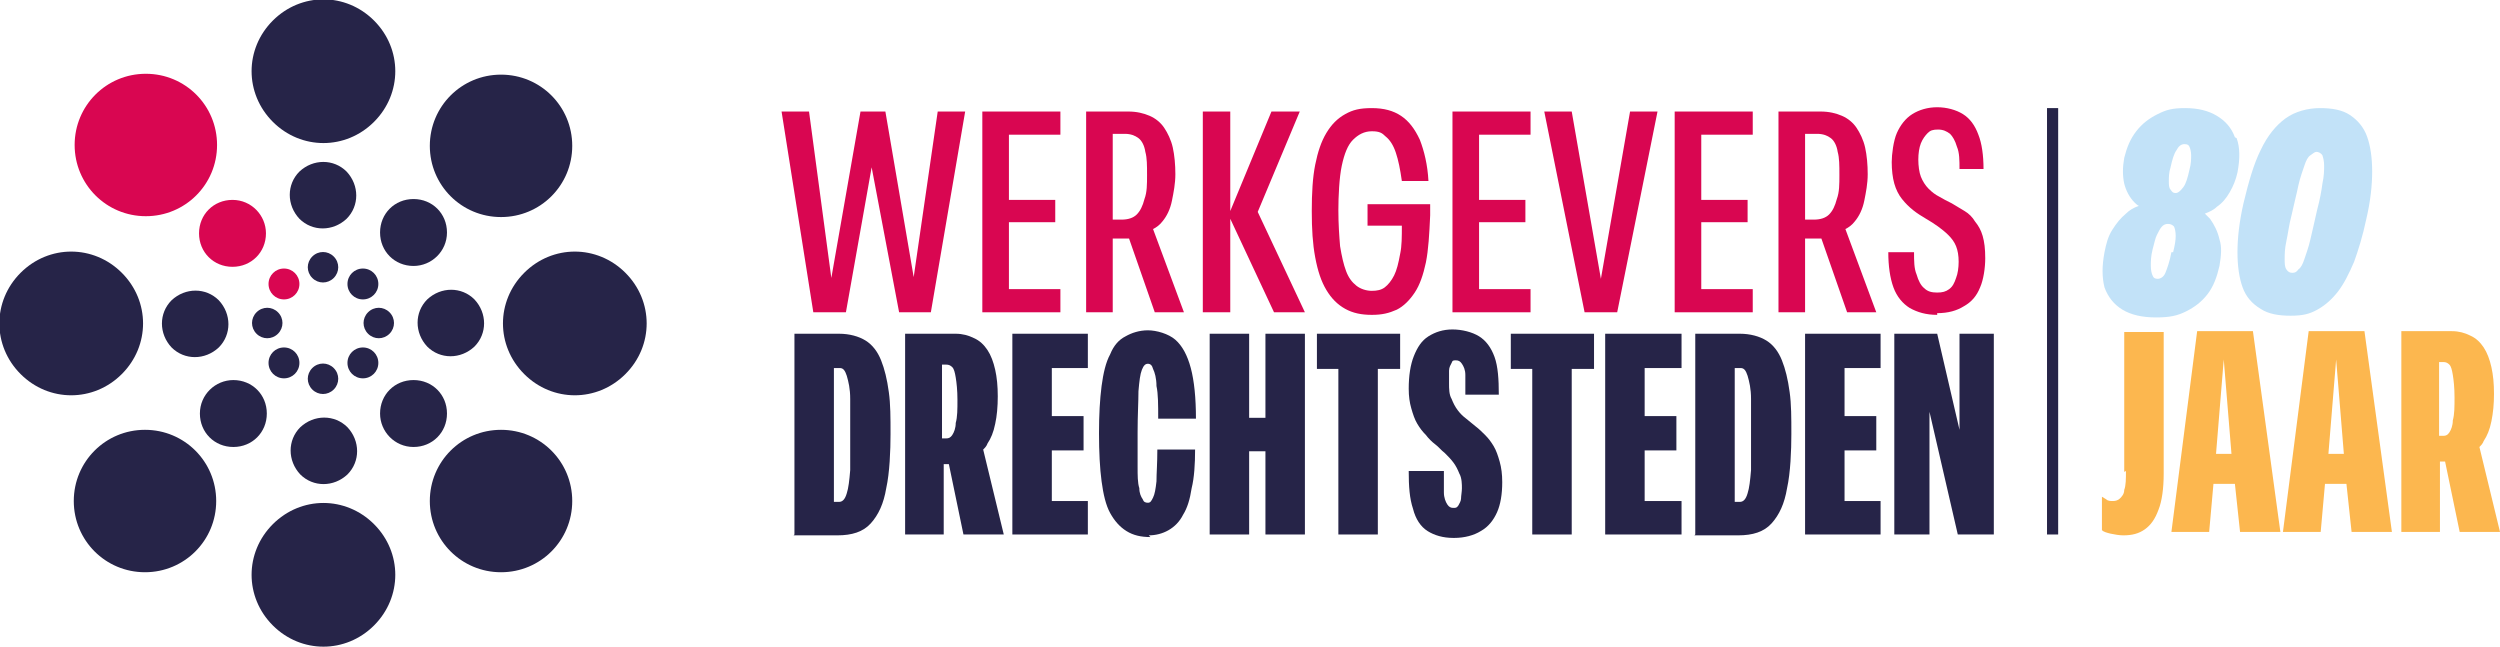 <?xml version="1.0" encoding="UTF-8"?> <svg xmlns="http://www.w3.org/2000/svg" id="Layer_1" version="1.1" viewBox="0 0 291.4 75.4"><defs><style> .st0 { fill: #262448; } .st1 { fill: #fcb74f; } .st2 { fill: #c2e2f8; } .st3 { fill: #d90651; } </style></defs><path class="st3" d="M25.3,16.9c0-4.6-3.7-8.3-8.3-8.3s-8.3,3.7-8.3,8.3,3.7,8.3,8.3,8.3,8.3-3.7,8.3-8.3"></path><path class="st3" d="M31,27.2c0-2.1-1.7-3.9-3.9-3.9s-3.9,1.7-3.9,3.9,1.7,3.9,3.9,3.9,3.9-1.7,3.9-3.9"></path><path class="st3" d="M34.9,33.1c0-1-.8-1.8-1.8-1.8s-1.8.8-1.8,1.8.8,1.8,1.8,1.8,1.8-.8,1.8-1.8"></path><path class="st0" d="M50.1,58.4c0,4.6,3.7,8.3,8.3,8.3s8.3-3.7,8.3-8.3-3.7-8.3-8.3-8.3-8.3,3.7-8.3,8.3"></path><path class="st0" d="M44.3,48.2c0,2.1,1.7,3.9,3.9,3.9s3.9-1.7,3.9-3.9-1.7-3.9-3.9-3.9-3.9,1.7-3.9,3.9"></path><path class="st0" d="M40.5,42.3c0,1,.8,1.8,1.8,1.8s1.8-.8,1.8-1.8-.8-1.8-1.8-1.8-1.8.8-1.8,1.8"></path><path class="st0" d="M16.9,50.1c-4.6,0-8.3,3.7-8.3,8.3s3.7,8.3,8.3,8.3,8.3-3.7,8.3-8.3-3.7-8.3-8.3-8.3"></path><path class="st0" d="M27.2,44.3c-2.1,0-3.9,1.7-3.9,3.9s1.7,3.9,3.9,3.9,3.9-1.7,3.9-3.9-1.7-3.9-3.9-3.9"></path><path class="st0" d="M33.1,40.5c-1,0-1.8.8-1.8,1.8s.8,1.8,1.8,1.8,1.8-.8,1.8-1.8-.8-1.8-1.8-1.8"></path><path class="st0" d="M58.4,25.3c4.6,0,8.3-3.7,8.3-8.3s-3.7-8.3-8.3-8.3-8.3,3.7-8.3,8.3,3.7,8.3,8.3,8.3"></path><path class="st0" d="M48.2,31c2.1,0,3.9-1.7,3.9-3.9s-1.7-3.9-3.9-3.9-3.9,1.7-3.9,3.9,1.7,3.9,3.9,3.9"></path><path class="st0" d="M42.3,34.9c1,0,1.8-.8,1.8-1.8s-.8-1.8-1.8-1.8-1.8.8-1.8,1.8.8,1.8,1.8,1.8"></path><path class="st0" d="M14.2,31.8c-3.3-3.3-8.5-3.3-11.8,0-3.3,3.3-3.3,8.5,0,11.8,3.3,3.3,8.5,3.3,11.8,0,3.3-3.3,3.3-8.5,0-11.8"></path><path class="st0" d="M25.5,35c-1.5-1.5-3.9-1.5-5.5,0-1.5,1.5-1.5,3.9,0,5.5,1.5,1.5,3.9,1.5,5.5,0,1.5-1.5,1.5-3.9,0-5.5"></path><path class="st0" d="M32.4,36.4c-.7-.7-1.8-.7-2.5,0-.7.7-.7,1.8,0,2.5.7.7,1.8.7,2.5,0,.7-.7.7-1.8,0-2.5"></path><path class="st0" d="M61.1,43.6c3.3,3.3,8.5,3.3,11.8,0,3.3-3.3,3.3-8.5,0-11.8-3.3-3.3-8.5-3.3-11.8,0-3.3,3.3-3.3,8.5,0,11.8"></path><path class="st0" d="M49.8,40.4c1.5,1.5,3.9,1.5,5.5,0,1.5-1.5,1.5-3.9,0-5.5-1.5-1.5-3.9-1.5-5.5,0-1.5,1.5-1.5,3.9,0,5.5"></path><path class="st0" d="M42.9,38.9c.7.7,1.8.7,2.5,0,.7-.7.7-1.8,0-2.5-.7-.7-1.8-.7-2.5,0-.7.7-.7,1.8,0,2.5"></path><path class="st0" d="M31.8,61.1c-3.3,3.3-3.3,8.5,0,11.8,3.3,3.3,8.5,3.3,11.8,0,3.3-3.3,3.3-8.5,0-11.8-3.3-3.3-8.5-3.3-11.8,0"></path><path class="st0" d="M35,49.8c-1.5,1.5-1.5,3.9,0,5.5,1.5,1.5,3.9,1.5,5.5,0,1.5-1.5,1.5-3.9,0-5.5-1.5-1.5-3.9-1.5-5.5,0"></path><path class="st0" d="M36.4,42.9c-.7.7-.7,1.8,0,2.5.7.7,1.8.7,2.5,0,.7-.7.7-1.8,0-2.5-.7-.7-1.8-.7-2.5,0"></path><path class="st0" d="M43.6,14.2c3.3-3.3,3.3-8.5,0-11.8-3.3-3.3-8.5-3.3-11.8,0-3.3,3.3-3.3,8.5,0,11.8,3.3,3.3,8.5,3.3,11.8,0"></path><path class="st0" d="M40.4,25.5c1.5-1.5,1.5-3.9,0-5.5-1.5-1.5-3.9-1.5-5.5,0-1.5,1.5-1.5,3.9,0,5.5,1.5,1.5,3.9,1.5,5.5,0"></path><path class="st0" d="M38.9,32.4c.7-.7.7-1.8,0-2.5-.7-.7-1.8-.7-2.5,0-.7.7-.7,1.8,0,2.5.7.7,1.8.7,2.5,0"></path><polygon class="st3" points="109.3 13 106.5 32.3 103.2 13 100.3 13 96.9 32.4 94.3 13 91.1 13 94.8 36.4 98.6 36.4 101.6 19.5 104.8 36.4 108.5 36.4 112.5 13 109.3 13"></polygon><polygon class="st3" points="114.5 13 114.5 36.4 123.6 36.4 123.6 33.7 117.6 33.7 117.6 25.9 123 25.9 123 23.3 117.6 23.3 117.6 15.7 123.6 15.7 123.6 13 114.5 13"></polygon><path class="st3" d="M138,36.4l-3.6-9.7c.4-.2.8-.5,1.1-.9.5-.6.9-1.4,1.1-2.4.2-1,.4-2,.4-3.1s-.1-2.2-.3-3.1c-.2-.9-.6-1.7-1-2.3-.4-.6-1-1.1-1.7-1.4-.7-.3-1.5-.5-2.5-.5h-4.9v23.4h3.1v-8.6h1.7c0,0,.1,0,.2,0l3,8.6h3.4ZM129.7,25.6v-10h1.4c.7,0,1.2.2,1.6.5.4.3.7.9.8,1.6.2.7.2,1.6.2,2.7s0,2-.3,2.8c-.2.8-.5,1.4-.9,1.8-.4.4-1,.6-1.8.6h-1.1Z"></path><polygon class="st3" points="148.2 13 143.4 24.6 143.4 13 140.2 13 140.2 36.4 143.4 36.4 143.4 25.5 148.5 36.4 152.1 36.4 146.6 24.7 151.5 13 148.2 13"></polygon><path class="st3" d="M159.4,23.8v2.5h4c0,1.3,0,2.4-.2,3.3-.2,1.1-.4,1.9-.7,2.5-.3.6-.7,1.1-1.1,1.4-.4.3-.9.4-1.5.4s-1.3-.2-1.8-.6c-.5-.4-.9-.9-1.2-1.7s-.5-1.7-.7-2.9c-.1-1.2-.2-2.6-.2-4.2s.1-3.8.4-5.2c.3-1.4.7-2.4,1.3-3,.6-.6,1.3-1,2.2-1s1.2.2,1.6.6c.5.4.9,1,1.2,1.9.3.9.5,1.9.7,3.3h3.1c-.1-1.9-.5-3.5-1-4.8-.6-1.3-1.3-2.2-2.2-2.8-.9-.6-2-.9-3.4-.9s-2.2.2-3.1.7c-.9.5-1.6,1.2-2.2,2.2-.6,1-1,2.2-1.3,3.7-.3,1.5-.4,3.3-.4,5.4s.1,3.8.4,5.4.7,2.8,1.3,3.8c.6,1,1.3,1.7,2.2,2.2.9.5,1.9.7,3.1.7s2-.2,2.9-.6c.8-.4,1.5-1.1,2.1-2,.6-.9,1-2.1,1.3-3.5.3-1.5.4-3.3.5-5.5v-1.3h-7.1Z"></path><polygon class="st3" points="169.3 13 169.3 36.4 178.4 36.4 178.4 33.7 172.4 33.7 172.4 25.9 177.8 25.9 177.8 23.3 172.4 23.3 172.4 15.7 178.4 15.7 178.4 13 169.3 13"></polygon><polygon class="st3" points="190 13 186.6 32.5 183.2 13 180 13 184.7 36.4 188.5 36.4 193.2 13 190 13"></polygon><polygon class="st3" points="195.2 13 195.2 36.4 204.3 36.4 204.3 33.7 198.3 33.7 198.3 25.9 203.7 25.9 203.7 23.3 198.3 23.3 198.3 15.7 204.3 15.7 204.3 13 195.2 13"></polygon><path class="st3" d="M218.7,36.4l-3.6-9.7c.4-.2.8-.5,1.1-.9.5-.6.9-1.4,1.1-2.4.2-1,.4-2,.4-3.1s-.1-2.2-.3-3.1c-.2-.9-.6-1.7-1-2.3-.4-.6-1-1.1-1.7-1.4-.7-.3-1.5-.5-2.5-.5h-4.9v23.4h3.1v-8.6h1.7c0,0,.1,0,.2,0l3,8.6h3.4ZM210.4,25.6v-10h1.4c.7,0,1.2.2,1.6.5.4.3.7.9.8,1.6.2.7.2,1.6.2,2.7s0,2-.3,2.8c-.2.8-.5,1.4-.9,1.8-.4.4-1,.6-1.8.6h-1.1Z"></path><path class="st3" d="M225.8,36.7c-1.3,0-2.3-.3-3.2-.8-.8-.5-1.5-1.3-1.9-2.4-.4-1.1-.6-2.5-.6-4.1h3c0,1,0,1.9.3,2.6.2.7.5,1.3.9,1.6.4.4.9.5,1.5.5s1-.1,1.4-.4c.4-.3.6-.7.8-1.3.2-.5.3-1.2.3-1.9s-.1-1.3-.3-1.8c-.2-.5-.5-.9-.9-1.3-.4-.4-.8-.7-1.2-1-.4-.3-.9-.6-1.4-.9-.5-.3-1-.6-1.5-1s-.9-.8-1.3-1.3c-.4-.5-.7-1.1-.9-1.8-.2-.7-.3-1.6-.3-2.5s.2-2.5.6-3.4c.4-.9,1-1.7,1.8-2.2.8-.5,1.8-.8,2.9-.8s2.2.3,3,.8c.8.5,1.4,1.3,1.8,2.4.4,1,.6,2.4.6,4h-2.8c0-1,0-1.9-.3-2.6-.2-.7-.5-1.2-.8-1.5-.4-.3-.8-.5-1.4-.5s-.9.1-1.2.4c-.3.3-.6.7-.8,1.2-.2.5-.3,1.2-.3,1.9s.1,1.5.3,2c.2.5.5,1,.9,1.4.4.4.8.7,1.2.9.5.3.9.5,1.5.8.5.3,1,.6,1.5.9.5.3.9.7,1.2,1.2.4.5.7,1,.9,1.7.2.7.3,1.5.3,2.6s-.2,2.5-.6,3.4c-.4,1-1,1.7-1.9,2.2-.8.5-1.8.8-3.1.8"></path><path class="st0" d="M92.6,62.3v-23.4h5.2c1.2,0,2.3.3,3.1.8.8.5,1.4,1.3,1.8,2.3.4,1,.7,2.2.9,3.7.2,1.4.2,3,.2,4.9s-.1,4.5-.5,6.3c-.3,1.8-.9,3.1-1.8,4.1-.9,1-2.2,1.4-3.9,1.4h-5.1ZM97.1,58.5h.7c.4,0,.7-.3.9-1,.2-.6.3-1.5.4-2.7,0-1.2,0-2.6,0-4.2s0-3,0-4.1c0-1.2-.2-2-.4-2.7-.2-.6-.4-.9-.8-.9h-.7v15.7Z"></path><path class="st0" d="M112.2,62.3h4.8l-2.4-9.9c.2-.2.4-.4.5-.7.4-.6.7-1.3.9-2.3.2-.9.3-2,.3-3.2s-.1-2.2-.3-3.1c-.2-.9-.5-1.7-.9-2.3-.4-.6-.9-1.1-1.6-1.4-.6-.3-1.3-.5-2.1-.5h-5.9v23.4h4.5v-8.2h.6l1.7,8.2ZM109.8,42.5h.5c.3,0,.5.1.7.3.2.2.3.6.4,1.2.1.6.2,1.5.2,2.6s0,2-.2,2.7c0,.6-.2,1.1-.4,1.4-.2.3-.4.4-.7.4h-.5v-8.6Z"></path><polygon class="st0" points="118 38.9 118 62.3 126.8 62.3 126.8 58.4 122.6 58.4 122.6 52.5 126.3 52.5 126.3 48.5 122.6 48.5 122.6 42.9 126.8 42.9 126.8 38.9 118 38.9"></polygon><path class="st0" d="M134.1,62.6c-1.1,0-2-.2-2.8-.7-.8-.5-1.4-1.2-1.9-2.1-.5-.9-.8-2.2-1-3.7-.2-1.5-.3-3.4-.3-5.6s.1-3.9.3-5.5c.2-1.5.5-2.8,1-3.7.4-1,1-1.7,1.8-2.1.7-.4,1.6-.7,2.6-.7s2.4.4,3.2,1.1c.8.7,1.4,1.8,1.8,3.3.4,1.5.6,3.5.6,5.9h-4.4c0-1.6,0-2.9-.2-3.8,0-.9-.2-1.6-.4-2-.1-.4-.3-.6-.6-.6s-.5.2-.7.7c-.2.5-.3,1.3-.4,2.5,0,1.2-.1,2.8-.1,4.8s0,3,0,4c0,1,0,1.9.2,2.5,0,.6.2,1,.4,1.3.1.3.3.4.6.4s.4-.2.6-.6c.2-.4.3-1,.4-1.9,0-.9.1-2.1.1-3.7h4.4c0,1.7-.1,3.3-.4,4.5-.2,1.3-.5,2.3-1,3.1-.4.8-1,1.4-1.7,1.8-.7.4-1.5.6-2.3.6"></path><polygon class="st0" points="147.5 38.9 147.5 48.7 145.6 48.7 145.6 38.9 141 38.9 141 62.3 145.6 62.3 145.6 52.6 147.5 52.6 147.5 62.3 152.1 62.3 152.1 38.9 147.5 38.9"></polygon><polygon class="st0" points="153.5 38.9 153.5 43 156 43 156 62.3 160.6 62.3 160.6 43 163.2 43 163.2 38.9 153.5 38.9"></polygon><path class="st0" d="M169.4,62.7c-1.2,0-2.2-.3-3-.8-.8-.5-1.4-1.4-1.7-2.6-.4-1.2-.5-2.6-.5-4.4h4.1c0,1,0,1.9,0,2.5,0,.6.2,1.1.4,1.4.2.3.4.4.7.4s.4,0,.6-.3c.1-.2.3-.5.3-.8,0-.3.1-.8.1-1.2s0-1.2-.3-1.7c-.2-.5-.4-.9-.7-1.3-.3-.4-.6-.7-1-1.1-.4-.3-.7-.7-1.1-1-.4-.3-.8-.7-1.1-1.1-.4-.4-.7-.8-1-1.3-.3-.5-.5-1.1-.7-1.8-.2-.7-.3-1.4-.3-2.3,0-1.5.2-2.8.6-3.8.4-1,.9-1.8,1.7-2.3.8-.5,1.7-.8,2.8-.8s2.3.3,3.1.8c.8.5,1.4,1.3,1.8,2.4.4,1.1.5,2.6.5,4.4h-3.9c0-.9,0-1.7,0-2.3,0-.6-.2-1-.4-1.3-.2-.3-.4-.4-.7-.4s-.4,0-.5.3c-.1.2-.3.5-.3.9,0,.4,0,.9,0,1.5s0,1.3.3,1.8c.2.5.4.9.7,1.3.3.4.6.7,1,1,.4.3.7.6,1.1.9s.8.7,1.1,1c.4.4.7.8,1,1.3.3.5.5,1.1.7,1.8.2.7.3,1.5.3,2.4,0,1.4-.2,2.6-.6,3.5-.4.9-1,1.7-1.9,2.2-.8.5-1.9.8-3.1.8"></path><polygon class="st0" points="176.1 38.9 176.1 43 178.6 43 178.6 62.3 183.2 62.3 183.2 43 185.8 43 185.8 38.9 176.1 38.9"></polygon><polygon class="st0" points="187.1 38.9 187.1 62.3 196 62.3 196 58.4 191.7 58.4 191.7 52.5 195.4 52.5 195.4 48.5 191.7 48.5 191.7 42.9 196 42.9 196 38.9 187.1 38.9"></polygon><path class="st0" d="M197.6,62.3v-23.4h5.2c1.2,0,2.3.3,3.1.8.8.5,1.4,1.3,1.8,2.3.4,1,.7,2.2.9,3.7.2,1.4.2,3,.2,4.9s-.1,4.5-.5,6.3c-.3,1.8-.9,3.1-1.8,4.1-.9,1-2.2,1.4-3.9,1.4h-5.1ZM202.1,58.5h.7c.4,0,.7-.3.9-1,.2-.6.3-1.5.4-2.7,0-1.2,0-2.6,0-4.2s0-3,0-4.1c0-1.2-.2-2-.4-2.7-.2-.6-.4-.9-.8-.9h-.7v15.7Z"></path><polygon class="st0" points="210.4 38.9 210.4 62.3 219.2 62.3 219.2 58.4 215 58.4 215 52.5 218.7 52.5 218.7 48.5 215 48.5 215 42.9 219.2 42.9 219.2 38.9 210.4 38.9"></polygon><polygon class="st0" points="228.4 38.9 228.4 50.1 225.8 38.9 220.8 38.9 220.8 62.3 224.9 62.3 224.9 48 228.2 62.3 232.4 62.3 232.4 38.9 228.4 38.9"></polygon><path class="st2" d="M260.5,16c-.4-1.1-1.1-1.9-2.1-2.5-1-.6-2.2-.9-3.7-.9s-2.2.2-3.2.7c-1,.5-1.8,1.1-2.5,2s-1.1,1.9-1.4,3.1c-.2,1.1-.2,2.1,0,3,.2.8.6,1.6,1.2,2.2.1.1.3.3.5.4-.6.2-1.1.5-1.5.9-.6.5-1.1,1.1-1.6,1.9s-.7,1.6-.9,2.6c-.3,1.6-.3,2.9,0,4.1.4,1.1,1.1,2,2.1,2.6,1,.6,2.3.9,3.9.9s2.5-.2,3.5-.7c1-.5,1.8-1.1,2.5-2,.7-.9,1.1-2,1.4-3.3.2-1.2.3-2.2,0-3.1-.2-.9-.6-1.7-1.1-2.4-.2-.2-.4-.4-.6-.6.5-.2,1-.4,1.4-.8.6-.4,1.1-1,1.5-1.7.4-.7.7-1.4.9-2.3.3-1.6.3-2.9-.1-4ZM253,19.5c.2-.9.4-1.6.7-2,.2-.4.5-.7.9-.7s.5.1.6.3c.1.2.2.6.2,1s0,1-.2,1.7c-.2.9-.4,1.6-.7,2s-.6.7-.9.7-.4-.1-.6-.4c-.2-.2-.2-.6-.2-1,0-.4,0-1,.2-1.6ZM253.1,29.4c-.2,1.1-.5,1.9-.7,2.4s-.6.7-.9.7-.5-.1-.6-.4c-.1-.2-.2-.6-.2-1.1s0-1.1.2-1.9c.2-.7.3-1.3.5-1.7.2-.4.4-.8.6-1,.2-.2.4-.3.7-.3s.5.1.7.3c.1.2.2.6.2,1.1,0,.5-.1,1.1-.3,1.9Z"></path><path class="st2" d="M275.9,15.9c-.4-1.1-1.1-1.9-2-2.5-.9-.6-2.1-.8-3.5-.8s-2.9.4-4,1.2-2.1,2-2.9,3.7c-.8,1.6-1.4,3.7-2,6.2-.5,2.2-.7,4.1-.7,5.7,0,1.6.2,3,.6,4.1.4,1.1,1.1,1.9,2.1,2.5.9.6,2.1.8,3.5.8s2.2-.2,3.1-.7,1.7-1.2,2.4-2.1c.7-.9,1.3-2.1,1.9-3.5.5-1.4,1-3,1.4-4.9.5-2.1.7-4,.7-5.6,0-1.6-.2-3-.6-4.1ZM270.7,21.4c-.1.8-.3,1.9-.6,3-.3,1.4-.6,2.6-.8,3.5-.2.9-.5,1.7-.7,2.3-.2.6-.4,1-.7,1.2-.2.3-.4.4-.7.4s-.5-.1-.7-.4c-.2-.3-.2-.7-.2-1.2s0-1.2.2-2.1.3-1.9.6-3c.3-1.4.6-2.5.8-3.5.2-.9.5-1.7.7-2.3.2-.6.4-1,.7-1.2s.5-.4.7-.4.5.1.7.4c.1.3.2.7.2,1.2,0,.5,0,1.2-.2,2.1Z"></path><path class="st1" d="M247.8,54.9c0,.9,0,1.7-.2,2.2,0,.5-.3.8-.5,1-.2.2-.5.3-.8.3s-.6,0-.8-.2c-.2-.1-.3-.2-.5-.3v3.9c.2.2.6.3,1,.4.5.1,1,.2,1.5.2,1,0,1.8-.2,2.5-.7s1.2-1.2,1.6-2.3c.4-1,.6-2.5.6-4.2v-16.5h-4.6v16.3Z"></path><path class="st1" d="M256.1,38.6l-3,23.4h4.4l.5-5.6h2.5l.6,5.6h4.7l-3.2-23.4h-6.5ZM260.2,52.9h-1.9l.9-11,.9,11Z"></path><path class="st1" d="M269.1,38.6l-3,23.4h4.4l.5-5.6h2.5l.6,5.6h4.7l-3.2-23.4h-6.5ZM273.3,52.9h-1.9l.9-11,.9,11Z"></path><path class="st1" d="M286.6,62h4.8l-2.4-9.9c.2-.2.4-.4.5-.7.4-.6.7-1.3.9-2.3s.3-2,.3-3.2-.1-2.2-.3-3.1c-.2-.9-.5-1.7-.9-2.3-.4-.6-.9-1.1-1.6-1.4-.6-.3-1.3-.5-2.1-.5h-5.9v23.4h4.5v-8.2h.6l1.7,8.2ZM284.3,42.2h.5c.3,0,.5.1.7.3s.3.6.4,1.2c.1.6.2,1.5.2,2.6s0,2-.2,2.7c0,.6-.2,1.1-.4,1.4-.2.3-.4.4-.7.4h-.5v-8.6Z"></path><rect class="st0" x="238.6" y="12.6" width="1.3" height="49.7"></rect></svg> 